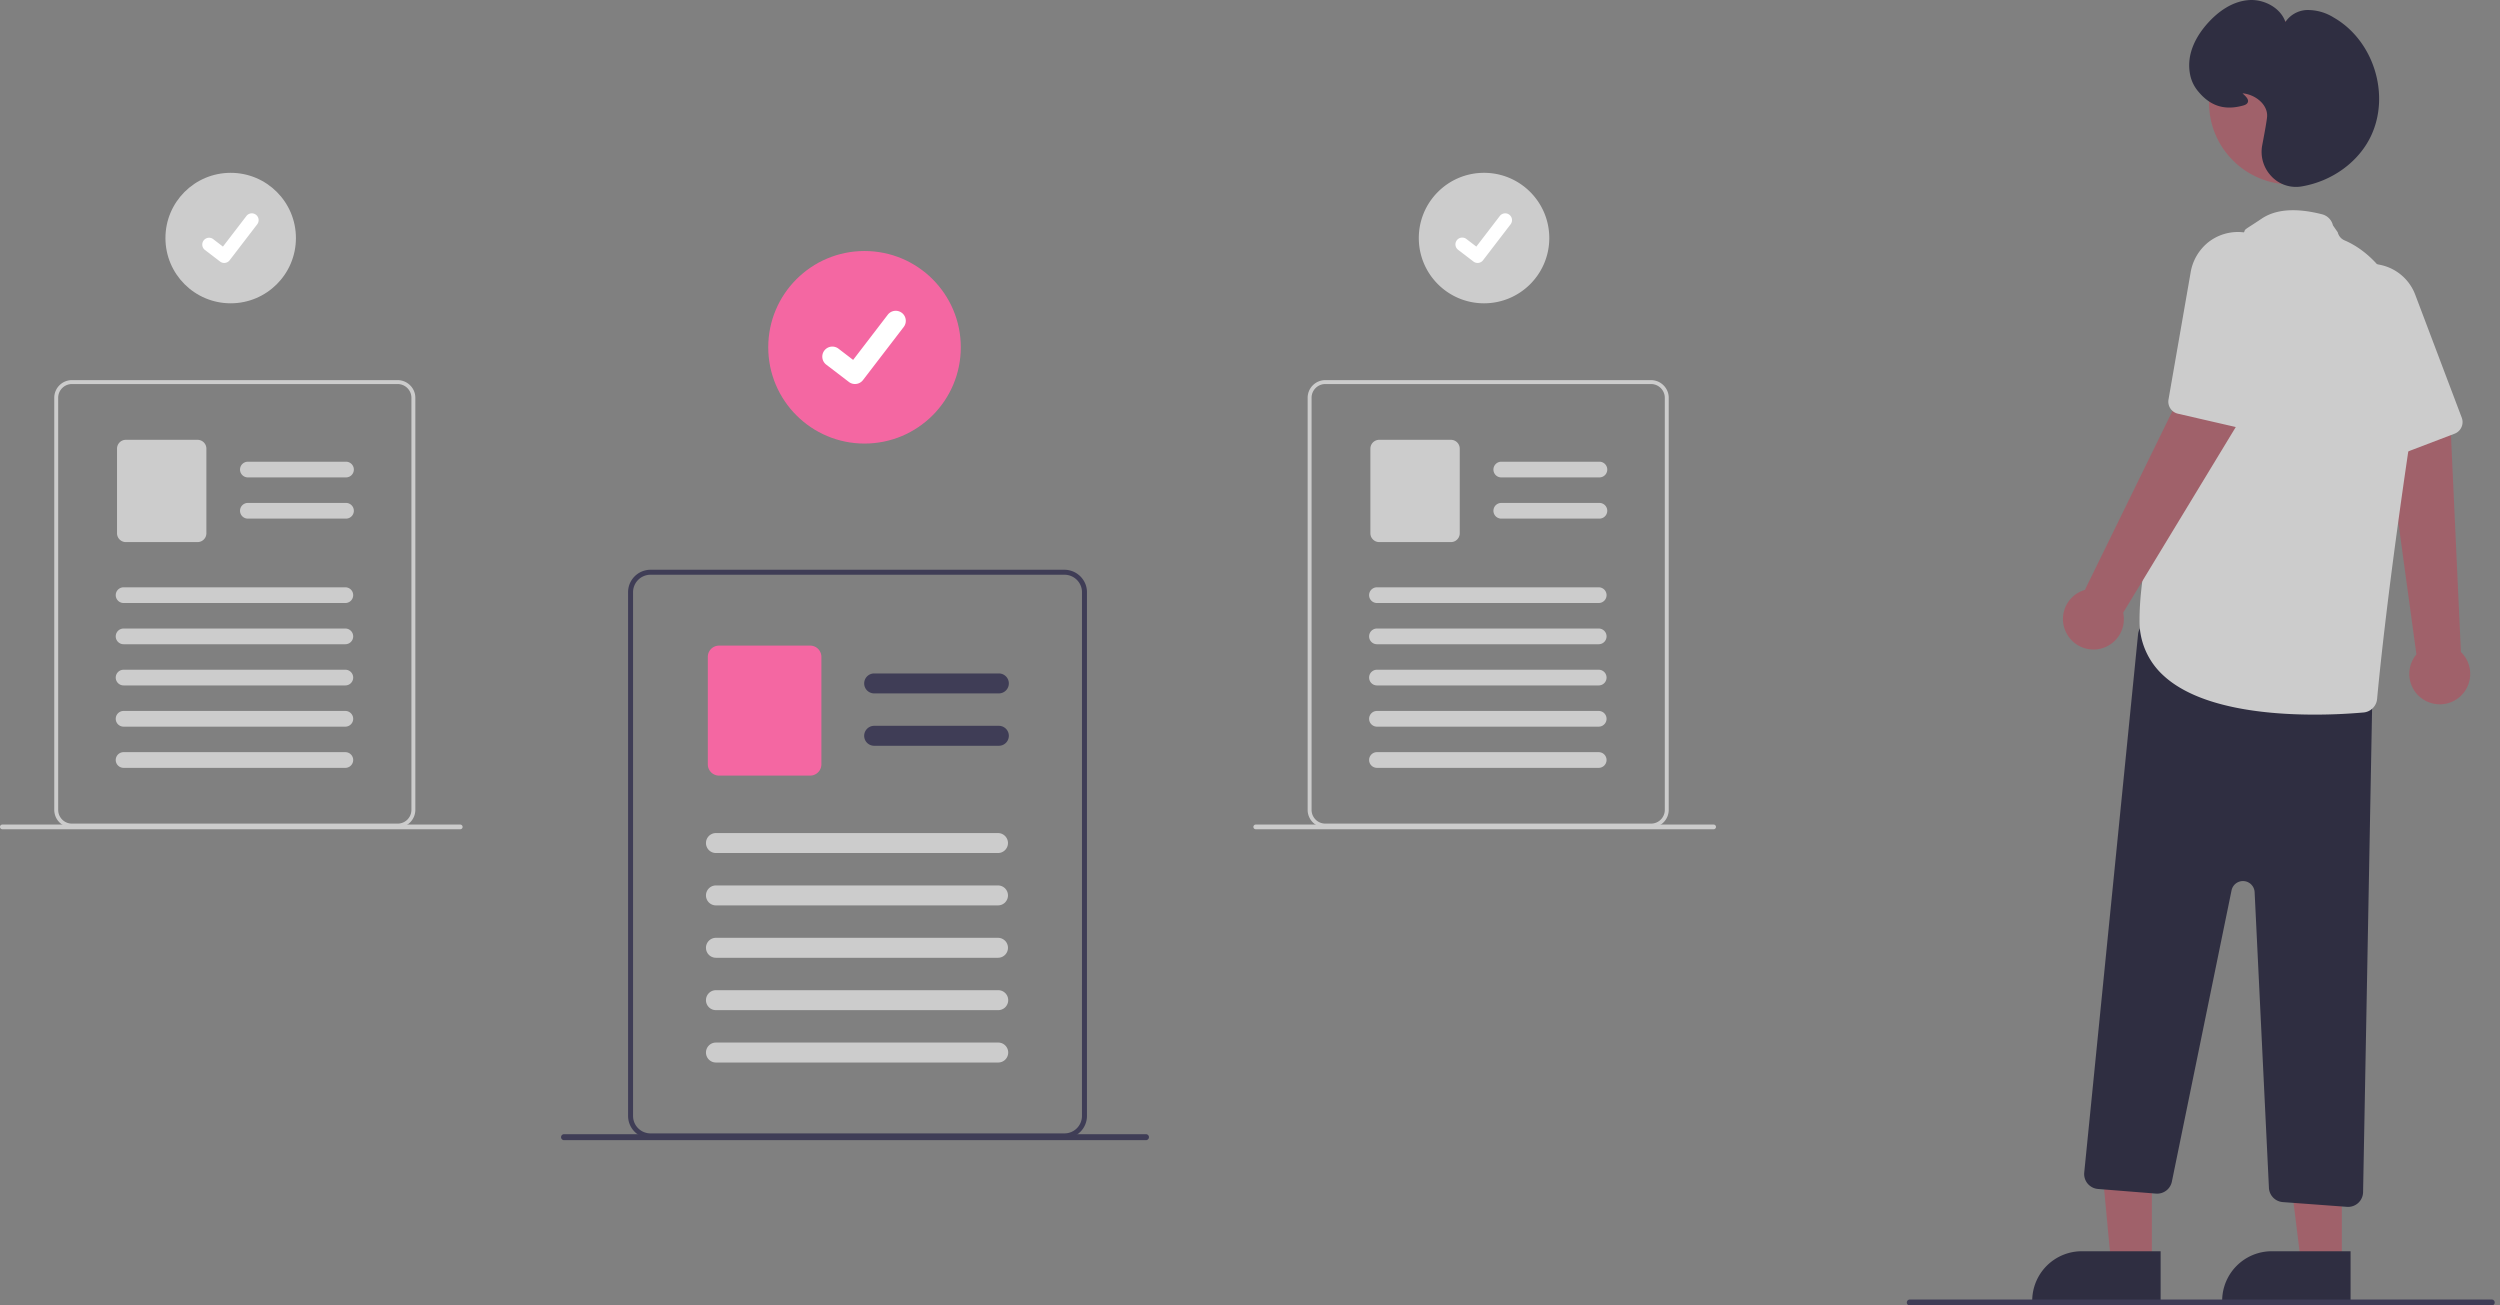 <svg width="473" height="247" fill="none" xmlns="http://www.w3.org/2000/svg"><rect width="100%" height="100%" fill="#808080" stroke="none"/><g clip-path="url(#a)"><path d="M458.699 132.465a5.729 5.729 0 0 1-2.774-3.97 5.713 5.713 0 0 1 1.262-4.676l-5.968-43.624 12.432.61 1.952 42.551a5.758 5.758 0 0 1 .595 7.622 5.755 5.755 0 0 1-7.499 1.487z" fill="#A0616A"/><path d="M465.357 81.383c-.255.3-.581.531-.949.672l-11.173 4.263a2.348 2.348 0 0 1-2.982-1.238l-9.897-22.242a9.291 9.291 0 0 1-.454-6.578 9.038 9.038 0 0 1 6.88-6.168 8.62 8.62 0 0 1 3.714.053 9.005 9.005 0 0 1 6.471 5.625l8.799 23.263a2.348 2.348 0 0 1-.409 2.35z" fill="#CCC"/><path d="M407.136 238.943h-7.731l-2.803-29.957 10.534.142v29.815z" fill="#A0616A"/><path d="M393.885 236.735h14.906v9.387h-24.295a9.385 9.385 0 0 1 9.387-9.387h.002z" fill="#2F2E41"/><path d="M443.076 238.944h-7.731l-3.677-29.816h11.409l-.001 29.816z" fill="#A0616A"/><path d="M429.822 236.735h14.906v9.387h-24.294a9.385 9.385 0 0 1 9.386-9.387h.002zM444.05 228.335l-12.14-.899a2.838 2.838 0 0 1-2.628-2.692l-2.707-55.947a2.207 2.207 0 0 0-4.366-.339l-11.292 55.114a2.843 2.843 0 0 1-3.006 2.258l-10.976-.878a2.838 2.838 0 0 1-2.602-3.054l.005-.056 10.182-101.816a2.842 2.842 0 0 1 1.155-2.012 2.823 2.823 0 0 1 2.271-.478l38.718 8.417a2.849 2.849 0 0 1 2.235 2.823l-1.803 96.783a2.833 2.833 0 0 1-.848 1.969 2.835 2.835 0 0 1-2.198.807z" fill="#2F2E41"/><path d="M433.428 34.897c8.553 0 15.486-6.934 15.486-15.487s-6.933-15.486-15.486-15.486-15.487 6.933-15.487 15.486 6.934 15.487 15.487 15.487z" fill="#A0616A"/><path d="M409.4 127.879a13.834 13.834 0 0 1-4.599-10.635c0-22.258 19.266-71.989 19.87-73.537.056-.374.564-.536 3.234-2.337 2.67-1.802 6.517-2.08 11.438-.824a2.828 2.828 0 0 1 2.049 2.093l.915 1.322a2.199 2.199 0 0 0 1.281 1.517c3.969 1.672 16.582 9.381 12.284 38.395-3.993 26.951-5.613 42.798-6.124 48.364a2.829 2.829 0 0 1-2.567 2.564 106.15 106.15 0 0 1-9.26.406c-9.223-.003-21.869-1.245-28.521-7.328z" fill="#CCC"/><path d="M390.897 119.633a5.72 5.72 0 0 1-.092-4.843 5.746 5.746 0 0 1 1.474-1.995 5.742 5.742 0 0 1 2.18-1.184l19.353-39.55 9.984 7.435-22.089 36.42a5.755 5.755 0 0 1-10.809 3.717h-.001z" fill="#A0616A"/><path d="M424.883 80.928a2.335 2.335 0 0 1-1.162.03l-11.654-2.685a2.345 2.345 0 0 1-1.786-2.69l4.178-23.984a9.298 9.298 0 0 1 3.287-5.715 9.045 9.045 0 0 1 9.15-1.288 8.624 8.624 0 0 1 3.055 2.113 9.013 9.013 0 0 1 2.238 8.276l-5.656 24.218a2.344 2.344 0 0 1-1.65 1.725z" fill="#CCC"/><path d="M429.803 33.403a6.673 6.673 0 0 1-1.791-5.918c.54-2.824.857-4.673.918-5.345.205-2.3-2.12-4.162-4.42-4.46a4.395 4.395 0 0 0-.226-.025l.177.17c.437.41.981.92.851 1.448-.078.317-.368.543-.887.688-3.598 1.007-6.369.082-8.72-2.91a6.956 6.956 0 0 1-1.328-2.9c-.842-4.133 1.402-7.656 3.434-9.884 1.675-1.837 4.39-4.065 7.815-4.257 2.662-.149 5.829 1.384 6.775 4.145a5.143 5.143 0 0 1 4.009-2.258 9.245 9.245 0 0 1 5.144 1.43c7.51 4.302 10.736 14.549 7.047 22.376-2.32 4.925-7.348 8.59-13.121 9.567a6.38 6.38 0 0 1-5.681-1.865l.004-.002z" fill="#2F2E41"/><path d="M205.329 110.423a4.288 4.288 0 0 0-3.924-2.626h-78.327a4.25 4.25 0 0 0-4.246 4.246v99.091a4.25 4.25 0 0 0 4.246 4.246h78.33a4.251 4.251 0 0 0 4.246-4.246v-99.091a4.17 4.17 0 0 0-.322-1.62h-.003zm-.621 100.711a3.302 3.302 0 0 1-.969 2.334 3.302 3.302 0 0 1-2.334.969h-78.327a3.302 3.302 0 0 1-3.303-3.302v-99.091a3.308 3.308 0 0 1 3.303-3.303h78.33a3.32 3.32 0 0 1 3.066 2.077 3.276 3.276 0 0 1 .237 1.226l-.003 99.09z" fill="#3F3D56"/><path d="M188.985 131.192h-23.594a1.887 1.887 0 0 1 0-3.775h23.594a1.887 1.887 0 0 1 0 3.775zM188.985 141.101h-23.594a1.886 1.886 0 0 1-1.334-3.222 1.887 1.887 0 0 1 1.334-.553h23.594a1.887 1.887 0 0 1 0 3.775z" fill="#3F3D56"/><path d="M153.283 146.744h-17.241a2.127 2.127 0 0 1-2.124-2.124v-20.347a2.122 2.122 0 0 1 .623-1.5 2.122 2.122 0 0 1 1.501-.623h17.241a2.124 2.124 0 0 1 2.124 2.123v20.347a2.128 2.128 0 0 1-2.124 2.124z" fill="#F467A2"/><path d="M188.821 161.392h-53.32a1.888 1.888 0 1 1 0-3.775h53.32a1.887 1.887 0 1 1 0 3.775zM188.821 171.301h-53.32a1.888 1.888 0 1 1 0-3.775h53.32a1.887 1.887 0 1 1 0 3.775zM188.821 181.21h-53.32a1.888 1.888 0 1 1 0-3.775h53.32a1.887 1.887 0 1 1 0 3.775zM188.821 191.119h-53.32a1.888 1.888 0 1 1 0-3.775h53.32a1.888 1.888 0 1 1 0 3.775zM188.821 201.028h-53.32a1.888 1.888 0 1 1 0-3.775h53.32a1.888 1.888 0 1 1 0 3.775z" fill="#CCC"/><path d="M361.358 247h110.101a.565.565 0 0 0 0-1.129H361.358a.565.565 0 1 0 0 1.129z" fill="#3F3D56"/><path d="M163.567 83.922c10.061 0 18.216-8.155 18.216-18.216 0-10.06-8.155-18.215-18.216-18.215-10.06 0-18.215 8.155-18.215 18.215s8.155 18.216 18.215 18.216z" fill="#F467A2"/><path d="M161.763 72.655a1.89 1.89 0 0 1-1.137-.378l-.02-.015-4.281-3.275a1.894 1.894 0 0 1-.73-1.26 1.891 1.891 0 0 1 .376-1.408 1.906 1.906 0 0 1 2.003-.68c.241.065.467.176.666.329l2.772 2.126 6.553-8.548a1.902 1.902 0 0 1 2.666-.352h.001l-.041.056.042-.056a1.903 1.903 0 0 1 .352 2.667l-7.708 10.05a1.896 1.896 0 0 1-1.513.742l-.001.002z" fill="#fff"/><path d="M43.645 57.385c6.817 0 12.343-5.526 12.343-12.344 0-6.817-5.526-12.343-12.343-12.343-6.818 0-12.344 5.526-12.344 12.343 0 6.818 5.526 12.344 12.344 12.344z" fill="#CCC"/><path d="M42.419 49.75a1.28 1.28 0 0 1-.77-.256l-.014-.01-2.9-2.221a1.29 1.29 0 0 1 1.567-2.047l1.879 1.441 4.44-5.79a1.288 1.288 0 0 1 1.806-.239l-.027.038.028-.037a1.29 1.29 0 0 1 .239 1.807l-5.223 6.811a1.288 1.288 0 0 1-1.026.503h.001z" fill="#fff"/><path d="M78.328 73.984a3.377 3.377 0 0 0-3.087-2.066H13.606a3.343 3.343 0 0 0-3.34 3.34v77.971a3.344 3.344 0 0 0 3.34 3.341h61.635a3.35 3.35 0 0 0 3.341-3.341v-77.97a3.282 3.282 0 0 0-.254-1.275zm-.488 79.245a2.6 2.6 0 0 1-2.597 2.598H13.607a2.598 2.598 0 0 1-2.598-2.598v-77.97a2.603 2.603 0 0 1 2.598-2.598H75.24a2.613 2.613 0 0 1 2.51 1.93c.06.22.09.445.09.672v77.966z" fill="#CCC"/><path d="M65.464 90.327H46.899a1.485 1.485 0 0 1 0-2.97h18.564a1.485 1.485 0 0 1 .001 2.97zM65.464 98.124H46.899a1.485 1.485 0 0 1 0-2.97h18.564a1.485 1.485 0 0 1 .001 2.97zM37.378 102.564H23.811a1.676 1.676 0 0 1-1.67-1.671v-16.01a1.673 1.673 0 0 1 1.67-1.67h13.567a1.673 1.673 0 0 1 1.67 1.67v16.01a1.672 1.672 0 0 1-1.67 1.671zM65.339 114.089H23.384a1.483 1.483 0 0 1-1.486-1.485 1.483 1.483 0 0 1 1.486-1.485h41.955a1.483 1.483 0 0 1 1.485 1.485 1.484 1.484 0 0 1-1.485 1.485zM65.339 121.889H23.384a1.487 1.487 0 0 1-1.486-1.485 1.488 1.488 0 0 1 1.486-1.486h41.955a1.487 1.487 0 0 1 1.485 1.486 1.486 1.486 0 0 1-1.485 1.485zM65.339 129.684H23.384a1.487 1.487 0 0 1-1.486-1.486 1.485 1.485 0 0 1 1.486-1.485h41.955a1.487 1.487 0 0 1 1.485 1.485 1.488 1.488 0 0 1-1.485 1.486zM65.339 137.483H23.384a1.487 1.487 0 0 1-1.486-1.486 1.487 1.487 0 0 1 1.486-1.485h41.955a1.487 1.487 0 0 1 1.485 1.485 1.488 1.488 0 0 1-1.485 1.486zM65.339 145.278H23.384a1.487 1.487 0 0 1-1.486-1.485 1.488 1.488 0 0 1 1.486-1.486h41.955a1.487 1.487 0 0 1 1.485 1.486 1.487 1.487 0 0 1-1.485 1.485zM.447 156.895h86.632a.441.441 0 0 0 .444-.444.443.443 0 0 0-.444-.444H.447a.443.443 0 1 0-.005.888h.005zM280.781 57.385c6.818 0 12.344-5.526 12.344-12.344 0-6.817-5.526-12.343-12.344-12.343-6.817 0-12.343 5.526-12.343 12.343 0 6.818 5.526 12.344 12.343 12.344z" fill="#CCC"/><path d="M279.56 49.75c-.278 0-.548-.09-.77-.256l-.014-.01-2.901-2.221a1.288 1.288 0 0 1 1.567-2.047l1.879 1.441 4.441-5.79a1.288 1.288 0 0 1 1.806-.239l-.027.038.028-.037a1.291 1.291 0 0 1 .238 1.807l-5.223 6.811a1.286 1.286 0 0 1-1.025.503h.001z" fill="#fff"/><path d="M315.469 73.984a3.373 3.373 0 0 0-3.087-2.066h-61.635a3.344 3.344 0 0 0-3.341 3.34v77.971c.001.886.353 1.735.979 2.362a3.348 3.348 0 0 0 2.362.979h61.635a3.353 3.353 0 0 0 2.361-.98 3.35 3.35 0 0 0 .98-2.361v-77.97a3.282 3.282 0 0 0-.254-1.275zm-.488 79.245a2.602 2.602 0 0 1-2.598 2.598h-61.636a2.608 2.608 0 0 1-1.836-.761 2.589 2.589 0 0 1-.761-1.837v-77.97a2.6 2.6 0 0 1 2.597-2.598h61.635a2.614 2.614 0 0 1 2.51 1.93c.059.22.089.445.089.672v77.966z" fill="#CCC"/><path d="M302.609 90.327h-18.565a1.484 1.484 0 0 1-1.05-2.536 1.484 1.484 0 0 1 1.05-.435h18.564a1.484 1.484 0 0 1 1.05 2.536 1.484 1.484 0 0 1-1.05.435h.001zM302.609 98.124h-18.565a1.484 1.484 0 0 1-1.05-2.535 1.484 1.484 0 0 1 1.05-.435h18.564a1.484 1.484 0 0 1 1.05 2.535 1.484 1.484 0 0 1-1.05.435h.001zM274.515 102.564h-13.567a1.676 1.676 0 0 1-1.671-1.671v-16.01a1.676 1.676 0 0 1 1.671-1.67h13.567a1.675 1.675 0 0 1 1.67 1.67v16.01a1.67 1.67 0 0 1-1.67 1.671zM302.476 114.089H260.52a1.483 1.483 0 0 1-1.05-2.535 1.483 1.483 0 0 1 1.05-.435h41.956a1.483 1.483 0 0 1 1.05 2.535 1.483 1.483 0 0 1-1.05.435zM302.476 121.889H260.52a1.488 1.488 0 0 1-1.485-1.485 1.488 1.488 0 0 1 1.485-1.486h41.956a1.488 1.488 0 0 1 1.485 1.486 1.488 1.488 0 0 1-1.485 1.485zM302.476 129.684H260.52a1.488 1.488 0 0 1-1.485-1.486 1.488 1.488 0 0 1 1.485-1.485h41.956a1.488 1.488 0 0 1 1.485 1.485 1.488 1.488 0 0 1-1.485 1.486zM302.476 137.483H260.52a1.488 1.488 0 0 1-1.485-1.486 1.49 1.49 0 0 1 1.485-1.485h41.956a1.488 1.488 0 0 1 1.485 1.485 1.488 1.488 0 0 1-1.485 1.486zM302.476 145.278H260.52a1.488 1.488 0 0 1-1.485-1.485 1.488 1.488 0 0 1 1.485-1.486h41.956a1.488 1.488 0 0 1 1.485 1.486 1.49 1.49 0 0 1-1.485 1.485zM237.587 156.895h86.633a.444.444 0 1 0 0-.888h-86.633a.433.433 0 0 0-.314.128.444.444 0 0 0 .309.76h.005z" fill="#CCC"/><path d="M106.717 215.719h110.101a.564.564 0 0 0 0-1.13H106.717a.564.564 0 0 0 0 1.13z" fill="#3F3D56"/></g><defs><clipPath id="a"><path fill="#fff" d="M0 0h472.026v247H0z"/></clipPath></defs></svg>